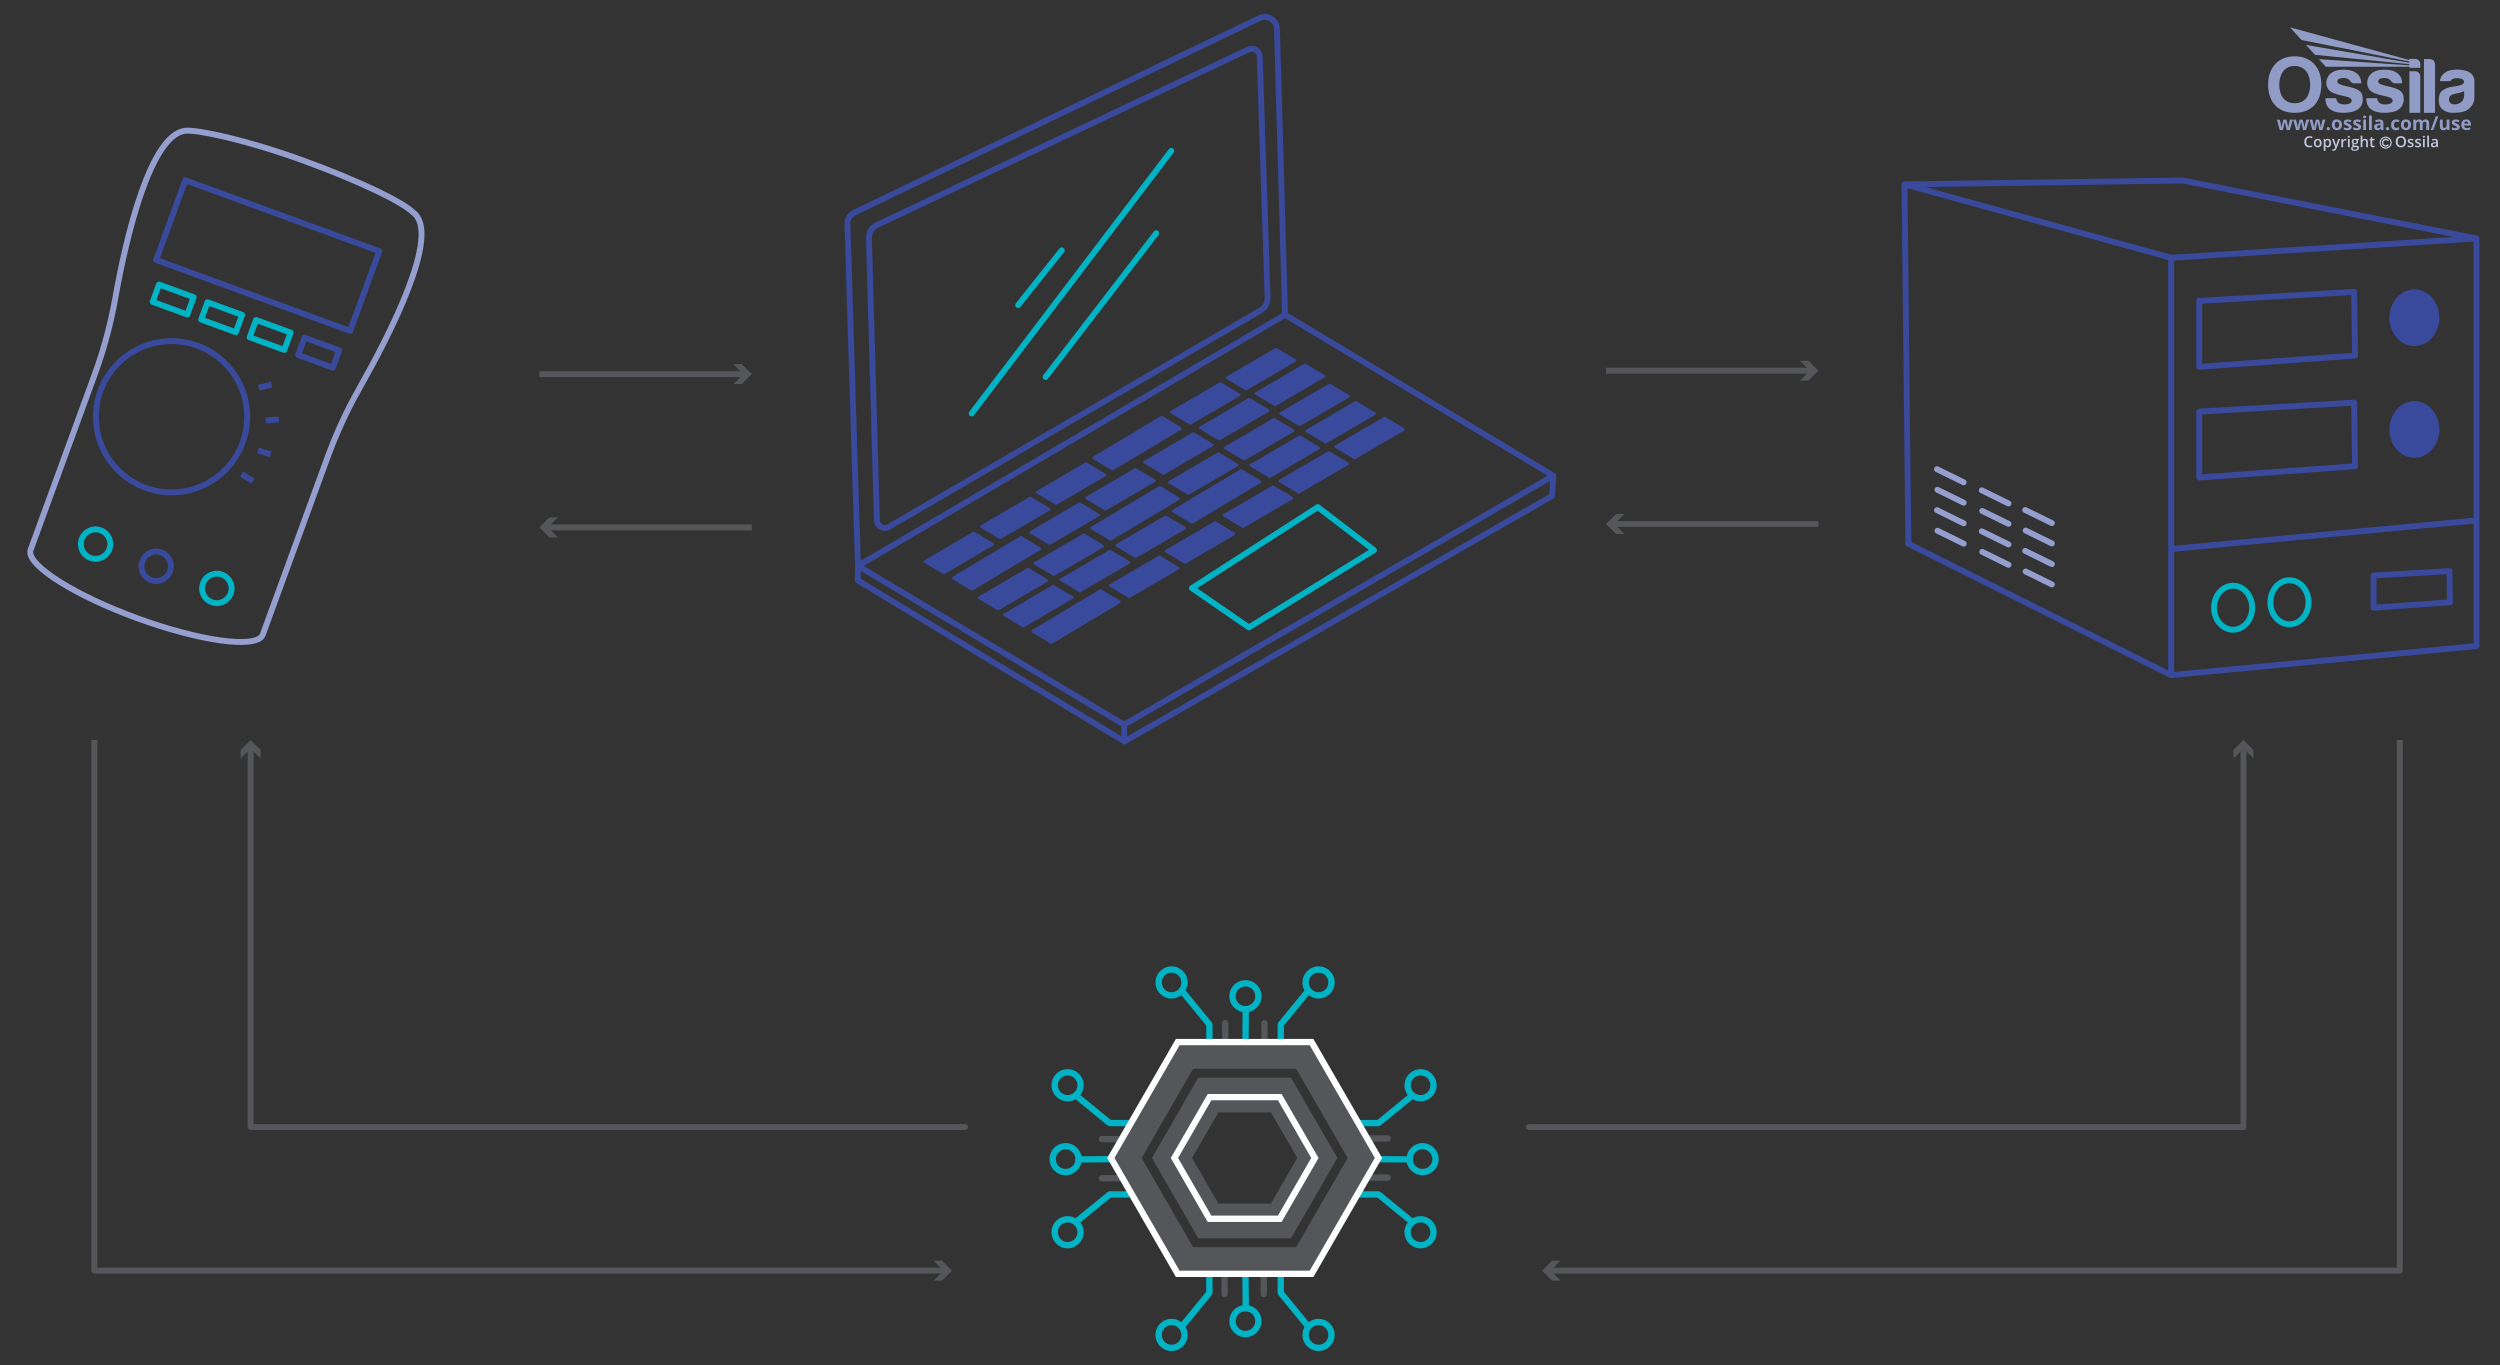 <svg viewBox="0 0 848 463" xmlns:xlink="http://www.w3.org/1999/xlink" xmlns="http://www.w3.org/2000/svg" data-name="Layer 2" id="Layer_2">
  <rect x="0" y="0" width="848" height="463" fill="#333333" stroke="none"/>
  <defs>
    <style>
      .cls-1, .cls-2, .cls-3, .cls-4, .cls-5, .cls-6, .cls-7 {
        fill: none;
      }

      .cls-1, .cls-2, .cls-4, .cls-8, .cls-6, .cls-7 {
        stroke-linejoin: round;
        stroke-width: 2px;
      }

      .cls-1, .cls-8 {
        stroke: #39499c;
      }

      .cls-2, .cls-4 {
        stroke: #54565a;
      }

      .cls-2, .cls-6, .cls-7 {
        stroke-linecap: round;
      }

      .cls-3 {
        stroke: #c1c8de;
        stroke-width: .4px;
      }

      .cls-9 {
        clip-path: url(#clippath-2);
      }

      .cls-8, .cls-10 {
        fill: #39499c;
      }

      .cls-11 {
        fill: #00b4c5;
      }

      .cls-11, .cls-5, .cls-12, .cls-13, .cls-10, .cls-14, .cls-15 {
        stroke-width: 0px;
      }

      .cls-12 {
        fill: #54565a;
      }

      .cls-16 {
        clip-path: url(#clippath-1);
      }

      .cls-6 {
        stroke: #949fd0;
      }

      .cls-7 {
        stroke: #00b4c5;
      }

      .cls-13 {
        fill: #fff;
      }

      .cls-17 {
        clip-path: url(#clippath);
      }

      .cls-14 {
        fill: #c1c8de;
      }

      .cls-15 {
        fill: #909cc6;
      }
    </style>
    <clipPath id="clippath">
      <rect height="41.89" width="70" y="9.28" x="769.33" class="cls-5"></rect>
    </clipPath>
    <clipPath id="clippath-1">
      <path d="M780.64,13.56l36.58,7.29v.42l-35.03-6.03,3.05,3.36,31.98,3.15v.41c-10.25-.71-20.4-1.4-30.65-2.1l2.34,2.58c9.47,0,18.84,0,28.31,0v.35h3.76v-1.25c0-.97-.78-1.77-1.73-1.77h-2.03v.39l-40.45-11.09,3.87,4.28Z" class="cls-5"></path>
    </clipPath>
    <clipPath id="clippath-2">
      <rect height="41.89" width="70" y="9.28" x="769.33" class="cls-5"></rect>
    </clipPath>
  </defs>
  <path d="M313.44,190.84l6.47,3.88c.13.08.29.08.42,0l16.65-9.72c.27-.16.28-.55,0-.71l-6.47-3.88c-.13-.08-.29-.08-.42,0l-16.65,9.72c-.27.16-.28.55,0,.71Z" class="cls-10"></path>
  <path d="M323.13,196.51l6.27,3.76c.16.1.37.1.53,0l22.93-13.71c.34-.2.34-.69,0-.89l-6.27-3.76c-.16-.1-.37-.1-.53,0l-22.93,13.71c-.34.2-.34.69,0,.89Z" class="cls-10"></path>
  <polyline points="381.4 251.5 526.44 168.24 526.89 161.36 381.28 245.81 291 191.94 290.97 196.89 381.4 251.5 381.28 245.81" class="cls-1"></polyline>
  <path d="M435.88,106.76l-2.73-96.96c-.09-3.02-3.25-4.95-5.97-3.64l-137.37,65.94c-1.49.71-2.41,2.24-2.36,3.89l3.56,115.96,144.88-85.18,91.01,54.6" class="cls-1"></path>
  <path d="M301.52,178.71l126.04-73.41c1.54-.9,2.47-2.57,2.41-4.35l-2.68-81.78c-.06-1.96-2.11-3.21-3.88-2.37l-125.89,59.49c-1.74.82-2.83,2.6-2.78,4.52l2.69,95.63c.06,2.07,2.31,3.32,4.09,2.28Z" class="cls-1"></path>
  <line y2="51.18" x2="397.29" y1="140.25" x1="329.59" class="cls-7"></line>
  <line y2="79.09" x2="392.2" y1="127.87" x1="354.67" class="cls-7"></line>
  <line y2="84.91" x2="360.16" y1="103.48" x1="345.36" class="cls-7"></line>
  <path d="M349.36,180.89l6.47,3.88c.13.08.29.08.42,0l16.65-9.72c.27-.16.28-.55,0-.71l-6.47-3.88c-.13-.08-.29-.08-.42,0l-16.65,9.72c-.27.16-.28.55,0,.71Z" class="cls-10"></path>
  <path d="M368.29,169.24l6.47,3.88c.13.08.29.08.42,0l16.65-9.72c.27-.16.28-.55,0-.71l-6.47-3.88c-.13-.08-.29-.08-.42,0l-16.65,9.72c-.27.16-.28.55,0,.71Z" class="cls-10"></path>
  <path d="M387.95,157.11l6.47,3.88c.13.08.29.08.42,0l16.65-9.72c.27-.16.28-.55,0-.71l-6.47-3.88c-.13-.08-.29-.08-.42,0l-16.65,9.72c-.27.16-.28.55,0,.71Z" class="cls-10"></path>
  <path d="M406.87,145.46l6.47,3.88c.13.08.29.08.42,0l16.65-9.72c.27-.16.28-.55,0-.71l-6.47-3.88c-.13-.08-.29-.08-.42,0l-16.65,9.72c-.27.16-.28.55,0,.71Z" class="cls-10"></path>
  <path d="M425.8,133.81l6.47,3.88c.13.08.29.08.42,0l16.65-9.72c.27-.16.28-.55,0-.71l-6.47-3.88c-.13-.08-.29-.08-.42,0l-16.65,9.72c-.27.16-.28.55,0,.71Z" class="cls-10"></path>
  <path d="M332.61,178.95l6.47,3.88c.13.08.29.08.42,0l16.65-9.72c.27-.16.28-.55,0-.71l-6.47-3.88c-.13-.08-.29-.08-.42,0l-16.65,9.72c-.27.16-.28.55,0,.71Z" class="cls-10"></path>
  <path d="M351.54,167.3l6.47,3.88c.13.08.29.08.42,0l16.65-9.72c.27-.16.28-.55,0-.71l-6.47-3.88c-.13-.08-.29-.08-.42,0l-16.65,9.72c-.27.16-.28.55,0,.71Z" class="cls-10"></path>
  <path d="M331.85,203.1l6.47,3.88c.13.08.29.08.42,0l16.65-9.72c.27-.16.28-.55,0-.71l-6.47-3.88c-.13-.08-.29-.08-.42,0l-16.65,9.72c-.27.16-.28.55,0,.71Z" class="cls-10"></path>
  <path d="M350.78,191.45l6.47,3.88c.13.08.29.08.42,0l16.65-9.72c.27-.16.28-.55,0-.71l-6.47-3.88c-.13-.08-.29-.08-.42,0l-16.65,9.72c-.27.16-.28.55,0,.71Z" class="cls-10"></path>
  <path d="M370.17,179.53l6.27,3.76c.16.1.37.1.53,0l22.93-13.71c.34-.2.34-.69,0-.89l-6.27-3.76c-.16-.1-.37-.1-.53,0l-22.93,13.71c-.34.2-.34.69,0,.89Z" class="cls-10"></path>
  <path d="M396.4,163.91l6.47,3.88c.13.08.29.08.42,0l16.65-9.72c.27-.16.28-.55,0-.71l-6.47-3.88c-.13-.08-.29-.08-.42,0l-16.65,9.72c-.27.16-.28.55,0,.71Z" class="cls-10"></path>
  <path d="M415.33,152.26l6.47,3.88c.13.08.29.08.42,0l16.65-9.72c.27-.16.28-.55,0-.71l-6.47-3.88c-.13-.08-.29-.08-.42,0l-16.65,9.72c-.27.16-.28.55,0,.71Z" class="cls-10"></path>
  <path d="M370.82,155.75l6.27,3.76c.16.1.37.1.53,0l22.93-13.71c.34-.2.34-.69,0-.89l-6.27-3.76c-.16-.1-.37-.1-.53,0l-22.93,13.71c-.34.2-.34.69,0,.89Z" class="cls-10"></path>
  <path d="M397.05,140.13l6.47,3.88c.13.08.29.08.42,0l16.65-9.72c.27-.16.28-.55,0-.71l-6.47-3.88c-.13-.08-.29-.08-.42,0l-16.65,9.72c-.27.16-.28.55,0,.71Z" class="cls-10"></path>
  <path d="M415.98,128.48l6.47,3.88c.13.08.29.08.42,0l16.65-9.72c.27-.16.28-.55,0-.71l-6.47-3.88c-.13-.08-.29-.08-.42,0l-16.65,9.72c-.27.16-.28.55,0,.71Z" class="cls-10"></path>
  <path d="M434.14,140.61l6.47,3.88c.13.08.29.08.42,0l16.65-9.72c.27-.16.28-.55,0-.71l-6.47-3.88c-.13-.08-.29-.08-.42,0l-16.65,9.72c-.27.16-.28.55,0,.71Z" class="cls-10"></path>
  <path d="M340.43,208.88l6.47,3.88c.13.08.29.08.42,0l16.65-9.72c.27-.16.28-.55,0-.71l-6.47-3.88c-.13-.08-.29-.08-.42,0l-16.65,9.72c-.27.16-.28.55,0,.71Z" class="cls-10"></path>
  <path d="M350.12,214.55l6.27,3.76c.16.1.37.1.53,0l22.93-13.71c.34-.2.34-.69,0-.89l-6.27-3.76c-.16-.1-.37-.1-.53,0l-22.93,13.71c-.34.2-.34.69,0,.89Z" class="cls-10"></path>
  <path d="M376.35,198.93l6.47,3.88c.13.08.29.08.42,0l16.65-9.72c.27-.16.28-.55,0-.71l-6.47-3.88c-.13-.08-.29-.08-.42,0l-16.65,9.72c-.27.16-.28.55,0,.71Z" class="cls-10"></path>
  <path d="M395.28,187.29l6.47,3.88c.13.08.29.08.42,0l16.65-9.72c.27-.16.28-.55,0-.71l-6.47-3.88c-.13-.08-.29-.08-.42,0l-16.65,9.72c-.27.16-.28.55,0,.71Z" class="cls-10"></path>
  <path d="M414.94,175.15l6.47,3.88c.13.08.29.08.42,0l16.65-9.72c.27-.16.28-.55,0-.71l-6.47-3.88c-.13-.08-.29-.08-.42,0l-16.65,9.72c-.27.16-.28.55,0,.71Z" class="cls-10"></path>
  <path d="M433.87,163.5l6.47,3.88c.13.08.29.08.42,0l16.65-9.72c.27-.16.28-.55,0-.71l-6.47-3.88c-.13-.08-.29-.08-.42,0l-16.65,9.72c-.27.16-.28.55,0,.71Z" class="cls-10"></path>
  <path d="M452.8,151.85l6.47,3.88c.13.08.29.08.42,0l16.65-9.72c.27-.16.28-.55,0-.71l-6.47-3.88c-.13-.08-.29-.08-.42,0l-16.65,9.72c-.27.16-.28.55,0,.71Z" class="cls-10"></path>
  <path d="M359.61,196.99l6.47,3.88c.13.08.29.08.42,0l16.65-9.72c.27-.16.28-.55,0-.71l-6.47-3.88c-.13-.08-.29-.08-.42,0l-16.65,9.72c-.27.16-.28.55,0,.71Z" class="cls-10"></path>
  <path d="M378.54,185.34l6.47,3.88c.13.08.29.08.42,0l16.65-9.72c.27-.16.28-.55,0-.71l-6.47-3.88c-.13-.08-.29-.08-.42,0l-16.65,9.72c-.27.16-.28.55,0,.71Z" class="cls-10"></path>
  <path d="M397.81,173.79l6.27,3.76c.16.1.37.1.53,0l22.93-13.71c.34-.2.34-.69,0-.89l-6.27-3.76c-.16-.1-.37-.1-.53,0l-22.93,13.71c-.34.2-.34.69,0,.89Z" class="cls-10"></path>
  <path d="M424.04,158.17l6.47,3.88c.13.08.29.08.42,0l16.65-9.72c.27-.16.28-.55,0-.71l-6.47-3.88c-.13-.08-.29-.08-.42,0l-16.65,9.72c-.27.16-.28.55,0,.71Z" class="cls-10"></path>
  <path d="M442.97,146.52l6.47,3.88c.13.08.29.08.42,0l16.65-9.72c.27-.16.28-.55,0-.71l-6.47-3.88c-.13-.08-.29-.08-.42,0l-16.65,9.72c-.27.16-.28.55,0,.71Z" class="cls-10"></path>
  <g>
    <line y2="126.91" x2="252.71" y1="126.91" x1="182.95" class="cls-4"></line>
    <polygon points="248.73 130.3 252.12 126.91 248.73 123.52 251.61 123.52 255 126.91 251.61 130.3 248.73 130.3" class="cls-12"></polygon>
  </g>
  <g>
    <line y2="178.91" x2="185.24" y1="178.91" x1="255" class="cls-4"></line>
    <polygon points="189.22 175.52 185.83 178.91 189.22 182.3 186.34 182.3 182.95 178.91 186.34 175.52 189.22 175.52" class="cls-12"></polygon>
  </g>
  <g>
    <g class="cls-17">
      <circle r="1.85" cy="48.39" cx="809.22" class="cls-3"></circle>
      <path d="M809.84,47.18c-.19-.09-.38-.13-.58-.13-.24,0-.46.06-.66.18-.21.12-.36.28-.47.48-.11.2-.17.43-.17.68,0,.4.12.72.36.97s.55.38.93.38c.2,0,.39-.03.55-.11s.33-.2.51-.38l-.31-.35c-.13.14-.26.24-.37.29-.11.05-.23.08-.37.08-.16,0-.3-.04-.43-.11-.13-.08-.23-.18-.3-.31s-.11-.29-.11-.46c0-.25.08-.45.24-.62.16-.17.36-.25.59-.25.28,0,.52.12.74.37l.32-.33c-.13-.17-.3-.29-.48-.38" class="cls-14"></path>
      <path d="M835.84,32.35c0,.47-.14,1.59-1,2.28-.86.69-1.82.86-2.76.74-.93-.12-1.42-.95-1.39-1.7.03-.75.35-1.4,1.49-1.71,1.14-.31,2.46-.47,3.65-1.02v1.41ZM836.19,23.94c-2.79-.64-5.04-.27-6.16.3s-2.29,1.61-2.4,3.27h3.58s.4-.96,1.92-.99c1.52-.03,2.47.33,2.63,1.01.16.68-.41,1.2-1.34,1.44-.93.23-2.42.39-3.47.61-1.04.22-2.93,1-3.39,2.26-.46,1.26-.47,2.97.04,4.13.51,1.16,2.24,2.37,4.51,2.3,2.28-.07,4.1-.22,5.44-1.44s1.76-2.49,1.76-3.81.01-5.32.01-5.77-.35-2.68-3.14-3.32" class="cls-15"></path>
    </g>
    <g class="cls-16">
      <rect height="13.72" width="44.22" y="9.28" x="776.77" class="cls-15"></rect>
    </g>
    <g class="cls-9">
      <path d="M824.24,20.04h-2.04v18.23h3.77v-16.5c0-.95-.78-1.73-1.73-1.73" class="cls-15"></path>
      <path d="M819.26,24.17h-1.99v14.1h3.68v-12.41c0-.93-.76-1.69-1.69-1.69" class="cls-15"></path>
      <path d="M813.74,30.54c-1.27-.77-2.84-1.02-4.71-1.48-1.87-.46-2.32-.94-2.32-1.39,0-.45.26-.91.79-1.04.53-.14,1.4-.24,2.29-.04.89.2,1.36,1.07,1.58,1.29.22.22.61.38.89.38h2.57c-.09-1.53-.57-2.66-1.68-3.47-1.11-.81-2.48-1.27-5.27-1.11-2.79.16-4.28,1.6-4.75,3.24-.47,1.64.03,3.32,1.34,4.17,1.31.85,3.49,1.29,4.82,1.57,1.33.28,2.36.7,2.29,1.58-.07.89-1.56,1.35-3.34,1.12-1.78-.22-1.96-2.05-1.96-2.05h-3.59c-.12,2.34,1,3.62,2.45,4.29,1.45.68,3.93.92,6.56.34,2.63-.58,3.63-2.45,3.64-4.1.01-1.65-.33-2.53-1.6-3.31" class="cls-15"></path>
      <path d="M799.87,30.54c-1.27-.77-2.84-1.02-4.71-1.48-1.87-.46-2.32-.94-2.32-1.39,0-.45.26-.91.79-1.04.53-.14,1.4-.24,2.29-.04.89.2,1.36,1.07,1.58,1.29.22.22.61.38.89.38h2.57c-.09-1.53-.57-2.66-1.68-3.47-1.11-.81-2.48-1.27-5.27-1.11-2.79.16-4.28,1.6-4.75,3.24-.47,1.64.03,3.32,1.34,4.17,1.31.85,3.49,1.29,4.82,1.57,1.33.28,2.36.7,2.29,1.58-.07.89-1.56,1.35-3.34,1.12-1.78-.22-1.96-2.05-1.96-2.05h-3.59c-.12,2.34,1,3.62,2.45,4.29s3.93.92,6.56.34c2.63-.58,3.63-2.45,3.64-4.1.01-1.65-.33-2.53-1.6-3.31" class="cls-15"></path>
      <path d="M778.36,35.02c-3.63,0-5.23-2.84-5.23-6.33s1.76-6.32,5.24-6.32,5.24,2.83,5.24,6.32-1.62,6.33-5.25,6.33M778.37,19.1c-5.99,0-9.03,4.29-9.03,9.57s2.76,9.6,9.02,9.6,9.05-4.31,9.05-9.6-3.04-9.57-9.03-9.57" class="cls-15"></path>
      <path d="M837.37,44.1c.19-.04.37-.1.54-.19v-.74c-.21.1-.4.17-.59.21-.19.04-.39.07-.6.07-.27,0-.49-.08-.64-.23-.15-.15-.23-.37-.24-.64h2.28v-.47c0-.5-.14-.89-.42-1.18-.28-.28-.67-.43-1.16-.43s-.93.16-1.23.48c-.3.32-.44.78-.44,1.37s.16,1.02.48,1.33c.32.31.76.47,1.33.47.28,0,.51-.02.7-.06M837.02,41.38c.12.13.18.31.19.55h-1.35c.02-.24.08-.42.2-.55.12-.13.28-.19.48-.19s.37.06.49.19M834.23,42.6c-.06-.13-.16-.24-.28-.33-.13-.1-.33-.2-.61-.31-.31-.12-.51-.22-.6-.28-.09-.06-.14-.14-.14-.22,0-.15.14-.23.43-.23.16,0,.32.02.47.07.15.05.32.11.5.19l.29-.69c-.4-.18-.81-.28-1.24-.28s-.79.09-1.03.26c-.24.17-.37.41-.37.73,0,.18.03.34.09.46.06.13.15.24.28.33.13.1.33.2.6.31.19.08.34.15.45.21.11.06.19.11.24.16.05.05.07.11.07.19,0,.2-.18.3-.52.3-.17,0-.37-.03-.59-.09s-.43-.13-.6-.21v.8c.16.07.33.12.51.15s.4.05.66.05c.5,0,.88-.09,1.13-.28.25-.19.38-.47.38-.83,0-.18-.03-.32-.09-.45M830.85,44.1v-3.53h-.96v1.66c0,.42-.06.72-.18.89-.12.18-.31.27-.58.27-.2,0-.34-.06-.43-.19-.09-.13-.14-.32-.14-.57v-2.06h-.96v2.3c0,.42.1.74.31.96.21.22.52.33.94.33.24,0,.46-.05.65-.13.19-.09.34-.22.44-.38h.05l.13.45h.74ZM826.21,39.48l-1.72,4.62h.88l1.72-4.62h-.87ZM821.76,42.33c0-.37.06-.63.17-.8.12-.17.29-.25.53-.25.18,0,.32.06.4.19.09.13.13.32.13.57v2.06h.97v-2.3c0-.45-.1-.78-.31-.99-.21-.2-.51-.31-.91-.31-.23,0-.44.05-.62.14-.18.09-.32.22-.42.38h-.08c-.19-.34-.54-.52-1.07-.52-.23,0-.44.05-.62.14-.18.09-.32.22-.41.38h-.05l-.13-.45h-.73v3.53h.96v-1.66c0-.41.06-.71.17-.89.11-.18.29-.27.54-.27.18,0,.32.06.4.19.08.13.13.32.13.57v2.06h.96v-1.77ZM817.6,41.36c-.14-.28-.34-.49-.6-.64-.26-.15-.56-.22-.9-.22-.54,0-.97.16-1.27.48-.3.32-.45.77-.45,1.34,0,.37.07.69.21.97.14.28.34.49.6.64.26.15.56.22.9.22.54,0,.96-.16,1.27-.49s.45-.77.45-1.35c0-.37-.07-.69-.21-.97M815.54,41.54c.11-.17.3-.26.56-.26s.44.09.56.26c.11.17.17.44.17.79s-.06.62-.17.79c-.11.18-.3.27-.56.27s-.44-.09-.56-.27c-.12-.18-.17-.44-.17-.79s.06-.61.17-.79M813.32,44.1c.16-.04.32-.11.47-.2v-.82c-.16.11-.32.18-.47.23-.16.05-.33.07-.51.07-.5,0-.75-.34-.75-1.03s.25-1.07.75-1.07c.13,0,.26.02.39.06.13.04.27.09.42.15l.28-.74c-.32-.16-.69-.24-1.1-.24-.56,0-.99.16-1.28.48-.3.32-.45.77-.45,1.38,0,1.21.55,1.81,1.65,1.81.24,0,.44-.02.6-.06M809.45,44.04c.1.09.23.14.41.14s.31-.05.4-.14c.1-.1.15-.23.15-.39s-.05-.31-.14-.4c-.1-.09-.23-.14-.41-.14s-.32.05-.41.14c-.09.09-.14.22-.14.4s.05.3.15.4M807.5,42.75c0,.21-.07.38-.2.51-.13.13-.31.19-.53.19-.31,0-.47-.14-.47-.41,0-.19.07-.33.2-.42.14-.09.35-.14.63-.15h.37s0,.28,0,.28ZM808.45,44.1v-2.35c0-.42-.13-.74-.38-.94-.25-.21-.62-.31-1.09-.31s-.95.11-1.35.32l.32.65c.38-.17.71-.26.99-.26.37,0,.55.18.55.54v.15l-.61.02c-.53.02-.92.12-1.19.3-.26.18-.39.45-.39.83s.1.63.29.83c.19.19.46.29.8.29.28,0,.5-.04.67-.12.17-.08.34-.22.5-.42h.02l.19.48h.67ZM804.53,39.18h-.96v4.91h.96v-4.91ZM802.56,40.57h-.96v3.53h.96v-3.53ZM802.08,40.13c.18,0,.31-.04.39-.12.09-.08.13-.2.13-.35,0-.31-.17-.47-.52-.47s-.52.16-.52.47.17.47.52.47M800.76,42.6c-.06-.13-.16-.24-.28-.33-.13-.1-.33-.2-.61-.31-.31-.12-.51-.22-.6-.28-.09-.06-.14-.14-.14-.22,0-.15.14-.23.43-.23.16,0,.32.02.47.07.15.05.32.11.5.19l.29-.69c-.4-.18-.82-.28-1.24-.28-.45,0-.79.09-1.03.26-.24.17-.36.41-.36.73,0,.18.03.34.09.46.06.13.15.24.28.33.13.1.33.2.6.31.19.08.34.15.45.21.11.06.19.11.24.16.05.05.07.11.07.19,0,.2-.17.3-.52.3-.17,0-.37-.03-.59-.09-.22-.06-.43-.13-.6-.21v.8c.16.07.33.12.51.15s.4.05.66.05c.5,0,.88-.09,1.13-.28.25-.19.38-.47.38-.83,0-.18-.03-.32-.09-.45M797.55,42.6c-.06-.13-.16-.24-.28-.33-.13-.1-.33-.2-.61-.31-.31-.12-.51-.22-.6-.28-.09-.06-.14-.14-.14-.22,0-.15.14-.23.43-.23.16,0,.32.02.47.07.15.05.32.11.5.19l.29-.69c-.4-.18-.82-.28-1.24-.28-.45,0-.79.09-1.03.26-.24.17-.36.41-.36.73,0,.18.03.34.09.46.06.13.15.24.28.33.13.1.33.2.6.31.19.08.34.15.45.21.11.06.19.11.24.16.05.05.07.11.07.19,0,.2-.18.3-.52.3-.17,0-.37-.03-.59-.09-.22-.06-.43-.13-.6-.21v.8c.16.07.33.12.51.15.18.03.4.05.66.05.5,0,.88-.09,1.13-.28.25-.19.38-.47.38-.83,0-.18-.03-.32-.09-.45M794.18,41.36c-.14-.28-.34-.49-.6-.64-.26-.15-.56-.22-.9-.22-.55,0-.97.16-1.27.48-.3.32-.45.77-.45,1.34,0,.37.07.69.21.97s.34.49.6.64c.26.15.56.22.9.22.54,0,.96-.16,1.27-.49.3-.32.45-.77.45-1.35,0-.37-.07-.69-.21-.97M792.12,41.54c.11-.17.3-.26.56-.26s.45.09.56.26c.11.17.17.44.17.79s-.06.62-.17.79c-.11.18-.3.27-.55.27s-.44-.09-.56-.27c-.12-.18-.17-.44-.17-.79s.06-.61.17-.79M789.35,44.04c.1.09.23.14.41.14s.31-.05.4-.14c.1-.1.15-.23.15-.39s-.05-.31-.14-.4c-.1-.09-.23-.14-.41-.14s-.32.05-.41.14c-.09.09-.14.22-.14.4s.05.3.15.4M787.76,44.1l1.02-3.53h-.94l-.42,1.56c-.02.09-.06.27-.1.54-.05.26-.08.47-.1.62h-.02c0-.06-.01-.14-.02-.23-.01-.1-.03-.2-.05-.3s-.03-.2-.05-.29c-.02-.09-.03-.16-.04-.2l-.41-1.69h-1.06l-.44,1.69-.05.27c-.07.35-.1.6-.11.76h-.02c-.07-.49-.13-.88-.2-1.16l-.41-1.56h-.96l1,3.53h1.04l.64-2.79h.02l.37,1.56.27,1.23h1.05ZM782.23,44.1l1.02-3.53h-.94l-.42,1.56c-.02.09-.06.27-.11.54-.05.26-.08.47-.1.62h-.02c0-.06-.01-.14-.02-.23-.01-.1-.03-.2-.05-.3s-.03-.2-.05-.29c-.02-.09-.03-.16-.04-.2l-.41-1.69h-1.06l-.44,1.69-.05.27c-.07.35-.1.6-.11.76h-.02c-.07-.49-.13-.88-.2-1.16l-.41-1.56h-.96l1,3.53h1.04l.64-2.79h.02l.37,1.56.27,1.23h1.05ZM776.7,44.1l1.02-3.53h-.94l-.42,1.56c-.02.09-.06.27-.11.54-.05.26-.08.47-.1.62h-.02c0-.06,0-.14-.02-.23-.01-.1-.03-.2-.05-.3-.02-.1-.03-.2-.05-.29-.02-.09-.03-.16-.04-.2l-.41-1.69h-1.06l-.44,1.69-.05.27c-.07.35-.1.6-.11.76h-.02c-.07-.49-.13-.88-.2-1.16l-.41-1.56h-.96l1,3.53h1.04l.64-2.79h.02l.37,1.56.27,1.23h1.05Z" class="cls-15"></path>
      <path d="M825.29,49.42c-.07-.07-.11-.16-.11-.29,0-.17.06-.3.19-.38.13-.08.33-.13.61-.14l.36-.02v.24c0,.22-.06.39-.19.51-.13.12-.3.18-.52.18-.15,0-.26-.03-.33-.1M826.94,49.92v-1.88c0-.33-.09-.58-.27-.73s-.45-.23-.8-.23c-.16,0-.33.02-.51.06-.18.04-.35.1-.5.18l.19.43c.12-.06.25-.11.38-.15s.27-.06.41-.06c.18,0,.3.04.39.13.08.09.12.22.12.4v.15l-.48.02c-.44.01-.76.09-.98.24-.21.15-.32.36-.32.65,0,.27.08.48.23.63s.37.22.64.22c.21,0,.39-.03.52-.09.14-.06.27-.18.41-.35h.02l.12.39h.42ZM823.91,45.99h-.59v3.93h.59v-3.93ZM821.93,46.63c.06.06.14.09.25.09s.19-.03.24-.09c.06-.06.09-.14.09-.24,0-.11-.03-.19-.09-.24-.06-.06-.14-.09-.24-.09s-.19.03-.25.09c-.06.06-.09.14-.09.24s.03.18.09.24M822.47,47.13h-.59v2.79h.59v-2.79ZM821.16,48.78c-.05-.1-.13-.18-.23-.26-.1-.07-.27-.16-.5-.25-.27-.11-.45-.19-.53-.25-.08-.06-.12-.13-.12-.22,0-.18.16-.27.47-.27.2,0,.46.06.76.19l.19-.45c-.29-.13-.6-.2-.93-.2s-.59.07-.79.2c-.19.13-.29.32-.29.56,0,.2.06.36.17.49.11.13.33.25.65.37.17.06.29.12.39.17.09.05.16.1.2.15.04.05.06.11.06.18,0,.22-.18.33-.55.33-.28,0-.59-.08-.92-.23v.51c.23.11.53.17.9.17s.65-.07.85-.22c.2-.15.3-.36.3-.63,0-.13-.02-.25-.08-.35M818.64,48.78c-.05-.1-.13-.18-.23-.26-.1-.07-.27-.16-.5-.25-.28-.11-.45-.19-.53-.25-.08-.06-.12-.13-.12-.22,0-.18.16-.27.47-.27.21,0,.46.06.76.19l.19-.45c-.29-.13-.6-.2-.93-.2s-.59.07-.79.2c-.19.13-.29.32-.29.56,0,.2.06.36.17.49.11.13.33.25.65.37.17.06.29.12.39.17.09.05.16.1.2.15.04.05.06.11.06.18,0,.22-.18.33-.55.33-.28,0-.59-.08-.92-.23v.51c.23.11.52.17.9.17s.65-.07.85-.22c.2-.15.3-.36.3-.63,0-.13-.03-.25-.08-.35M813.57,47.04c.18-.23.46-.35.82-.35s.63.12.81.35c.18.23.27.58.27,1.03s-.09.81-.27,1.04c-.18.23-.45.35-.81.35s-.63-.12-.81-.35c-.18-.24-.28-.58-.28-1.03s.09-.8.28-1.03M815.66,46.67c-.3-.33-.72-.5-1.27-.5s-.99.16-1.29.49c-.3.33-.45.8-.45,1.4s.15,1.08.45,1.41c.3.33.73.5,1.28.5s.98-.17,1.28-.5c.3-.33.45-.8.45-1.4s-.15-1.07-.45-1.4M804.78,49.39c-.07-.07-.11-.17-.11-.32v-1.49h.8v-.45h-.8v-.62h-.37l-.2.59-.41.22v.26h.38v1.5c0,.59.28.89.84.89.11,0,.22,0,.32-.03.1-.02.19-.04.25-.07v-.45c-.15.05-.29.07-.43.07-.12,0-.21-.03-.28-.1M803.19,48.1c0-.68-.34-1.02-1.02-1.02-.19,0-.36.04-.5.11-.14.07-.26.18-.34.31h-.04c.02-.18.03-.35.03-.51v-1h-.59v3.93h.59v-1.39c0-.35.06-.6.18-.75s.3-.22.55-.22c.19,0,.33.05.41.16.09.11.13.27.13.48v1.72h.6v-1.82ZM798.41,47.61c.09-.1.22-.15.39-.15s.3.05.39.15c.09.1.13.24.13.42,0,.37-.17.55-.52.55-.17,0-.3-.05-.39-.14-.09-.09-.14-.23-.14-.4,0-.19.04-.33.13-.43M798.17,50.03c.1-.08.23-.12.4-.12h.45c.24,0,.4.03.48.08.09.05.13.14.13.26,0,.15-.08.28-.24.37-.16.09-.4.14-.72.14-.21,0-.37-.03-.49-.1-.12-.07-.17-.17-.17-.3,0-.14.05-.24.15-.32M799.25,47.13s-.11-.02-.2-.03c-.09-.01-.17-.02-.25-.02-.35,0-.63.08-.82.25-.19.17-.29.4-.29.7,0,.19.05.35.14.49.09.14.21.24.35.3-.12.07-.2.14-.26.22-.06.07-.09.16-.09.26,0,.08.03.16.08.24.05.08.12.13.2.16-.19.05-.35.13-.46.24-.11.12-.16.26-.16.43,0,.25.1.44.3.58.2.13.49.2.87.2.49,0,.87-.09,1.13-.26s.39-.42.39-.73c0-.25-.08-.44-.24-.57-.16-.13-.39-.2-.7-.2h-.49c-.16,0-.27-.02-.33-.05-.06-.03-.09-.08-.09-.14,0-.11.06-.2.19-.28.07.01.15.02.24.02.35,0,.62-.08.82-.25.2-.16.3-.39.3-.68,0-.1-.02-.19-.04-.27-.03-.09-.06-.16-.11-.22l.48-.09v-.33h-.97ZM796.47,46.63c.06.06.14.09.25.09s.19-.03.24-.09c.06-.06.09-.14.09-.24,0-.11-.03-.19-.09-.24-.06-.06-.14-.09-.24-.09s-.19.03-.25.09c-.06.06-.09.14-.09.24s.03.18.09.24M797.01,47.13h-.59v2.79h.59v-2.79ZM795.12,47.23c-.15.1-.27.23-.36.4h-.03l-.08-.49h-.46v2.79h.59v-1.46c0-.25.07-.45.22-.6.15-.15.34-.23.58-.23.09,0,.18,0,.26.03l.06-.55c-.08-.02-.18-.02-.3-.02-.17,0-.33.05-.48.15M792.11,49.92l-.1.26c-.12.33-.32.5-.6.5-.11,0-.22,0-.31-.03v.47c.13.03.25.04.38.04.51,0,.87-.29,1.09-.87l1.19-3.16h-.64c-.39,1.12-.6,1.75-.64,1.88-.04.13-.07.24-.08.34h-.02c-.03-.2-.09-.41-.17-.64l-.57-1.58h-.65l1.12,2.79ZM789.95,47.81c.11.16.17.4.17.71s-.06.55-.17.72-.27.25-.48.25c-.24,0-.42-.08-.53-.23-.11-.15-.16-.4-.16-.74v-.09c0-.3.06-.52.16-.66.11-.14.28-.21.52-.21.21,0,.38.08.49.24M790.43,49.59c.2-.26.3-.61.3-1.07s-.1-.81-.29-1.06c-.19-.25-.47-.38-.81-.38-.37,0-.65.14-.83.42h-.03c-.04-.2-.07-.32-.08-.37h-.48v4.04h.59v-1.14c0-.05-.01-.19-.03-.43h.03c.2.25.47.38.82.38s.62-.13.82-.38M785.64,47.81c.11-.16.29-.25.54-.25.48,0,.71.32.71.96s-.24.97-.71.97-.71-.32-.71-.97c0-.31.06-.54.17-.71M787.15,47.47c-.24-.26-.56-.39-.96-.39s-.75.13-.98.38c-.23.25-.35.61-.35,1.06,0,.29.05.55.16.77.11.22.26.39.46.51.2.12.43.18.69.18.42,0,.74-.13.98-.38s.35-.61.35-1.07-.12-.79-.35-1.05M783.82,46.76c.14.05.27.1.39.16l.22-.5c-.32-.16-.67-.24-1.05-.24s-.67.08-.94.23c-.27.15-.47.37-.61.66-.14.29-.21.62-.21,1.01,0,.61.14,1.08.43,1.4.29.33.7.49,1.25.49.37,0,.69-.05.99-.16v-.52c-.16.05-.31.09-.46.12-.15.03-.3.05-.45.05-.36,0-.64-.12-.83-.35-.19-.23-.29-.58-.29-1.03s.1-.77.3-1.02c.2-.25.47-.37.82-.37.15,0,.3.02.44.07" class="cls-14"></path>
    </g>
  </g>
  <polygon points="404.29 199.5 447 172 466.05 186.62 423.63 212.82 404.29 199.5" class="cls-7"></polygon>
  <g>
    <polyline points="327.36 382.3 85.02 382.3 85.02 253.29" class="cls-2"></polyline>
    <polygon points="88.41 257.27 85.02 253.88 81.63 257.27 81.63 254.39 85.02 251 88.41 254.39 88.41 257.27" class="cls-12"></polygon>
  </g>
  <g>
    <polyline points="32 251 32 431 320.65 431" class="cls-4"></polyline>
    <polygon points="316.67 434.39 320.06 431 316.67 427.61 319.55 427.61 322.94 431 319.55 434.39 316.67 434.39" class="cls-12"></polygon>
  </g>
  <path d="M121.83,131.87c-4.18,7.36-7.72,15.05-10.63,23l-22.07,60.4c-.07.2-.17.38-.3.56-3.02,4.11-21.43,1.49-42.29-6.13s-36.62-17.5-36.28-22.58c.01-.22.06-.42.13-.62l21.78-59.6c3.12-8.53,5.45-17.3,7.03-26.23,3.54-20.07,11.77-54.96,23.65-56.32,3.86-.44,20.66,3.03,40.36,10.23,18.41,6.73,33.35,13.86,36.9,17.48h0c9.95,6.99-8.32,42.26-18.3,59.81Z" class="cls-6"></path>
  <rect transform="translate(35.26 -25.9) rotate(20.07)" height="28.78" width="70.06" y="72.3" x="55.79" class="cls-1"></rect>
  <circle r="25.65" cy="141.36" cx="58.19" class="cls-1"></circle>
  <rect transform="translate(38.43 -13.99) rotate(20.07)" height="6.26" width="12.51" y="98.47" x="52.48" class="cls-7"></rect>
  <rect transform="translate(41.49 -19.27) rotate(20.07)" height="6.26" width="12.51" y="104.48" x="68.93" class="cls-7"></rect>
  <rect transform="translate(44.56 -24.55) rotate(20.07)" height="6.26" width="12.51" y="110.49" x="85.38" class="cls-7"></rect>
  <rect transform="translate(47.62 -29.83) rotate(20.07)" height="6.26" width="12.51" y="116.5" x="101.83" class="cls-1"></rect>
  <circle r="5" cy="184.56" cx="32.42" class="cls-7"></circle>
  <circle r="5" cy="192.08" cx="52.98" class="cls-1"></circle>
  <circle r="5" cy="199.59" cx="73.55" class="cls-7"></circle>
  <line y2="130.46" x2="92.15" y1="131.52" x1="87.76" class="cls-1"></line>
  <line y2="163.17" x2="85.8" y1="160.82" x1="81.95" class="cls-1"></line>
  <line y2="154.13" x2="91.81" y1="152.77" x1="87.51" class="cls-1"></line>
  <line y2="142.29" x2="94.6" y1="142.61" x1="90.1" class="cls-1"></line>
  <polygon points="840 80.88 840 219.14 736.45 229 736.45 87.43 840 80.88" class="cls-1"></polygon>
  <polyline points="736.45 87.43 646 62.53 647.31 184.43 736.45 229" class="cls-1"></polyline>
  <polyline points="840 80.88 740.38 61.22 646 62.53" class="cls-1"></polyline>
  <polygon points="745.98 102.05 745.98 124.42 798.84 120.59 798.51 99.01 745.98 102.05" class="cls-1"></polygon>
  <polygon points="745.98 139.61 745.98 161.98 798.84 158.15 798.51 136.57 745.98 139.61" class="cls-1"></polygon>
  <ellipse ry="8.62" rx="7.47" cy="107.76" cx="818.96" class="cls-8"></ellipse>
  <path d="M379.89,400.73h-6.13c-.59,0-1.07-.48-1.07-1.07s.48-1.07,1.07-1.07h6.13c.59,0,1.07.48,1.07,1.07s-.48,1.07-1.07,1.07Z" class="cls-12"></path>
  <path d="M379.89,387.45h-6.13c-.59,0-1.07-.48-1.07-1.07s.48-1.07,1.07-1.07h6.13c.59,0,1.07.48,1.07,1.07s-.48,1.07-1.07,1.07Z" class="cls-12"></path>
  <path d="M470.74,400.52h-6.13c-.59,0-1.07-.48-1.07-1.07s.48-1.07,1.07-1.07h6.13c.59,0,1.07.48,1.07,1.07s-.48,1.07-1.07,1.07Z" class="cls-12"></path>
  <path d="M470.74,387.24h-6.13c-.59,0-1.07-.48-1.07-1.07s.48-1.07,1.07-1.07h6.13c.59,0,1.07.48,1.07,1.07s-.48,1.07-1.07,1.07Z" class="cls-12"></path>
  <path d="M415.39,440.01c-.59,0-1.07-.48-1.07-1.07v-6.13c0-.59.48-1.07,1.07-1.07s1.07.48,1.07,1.07v6.13c0,.59-.48,1.07-1.07,1.07Z" class="cls-12"></path>
  <path d="M428.67,440.01c-.59,0-1.07-.48-1.07-1.07v-6.13c0-.59.48-1.07,1.07-1.07s1.07.48,1.07,1.07v6.13c0,.59-.48,1.07-1.07,1.07Z" class="cls-12"></path>
  <path d="M415.6,354.27c-.59,0-1.07-.48-1.07-1.07v-6.13c0-.59.48-1.07,1.07-1.07s1.07.48,1.07,1.07v6.13c0,.59-.48,1.07-1.07,1.07Z" class="cls-12"></path>
  <path d="M428.89,354.27c-.59,0-1.07-.48-1.07-1.07v-6.13c0-.59.48-1.07,1.07-1.07s1.07.48,1.07,1.07v6.13c0,.59-.48,1.07-1.07,1.07Z" class="cls-12"></path>
  <path d="M362.14,373.58c-3.01,0-5.46-2.45-5.46-5.46s2.45-5.46,5.46-5.46,5.46,2.45,5.46,5.46-2.45,5.46-5.46,5.46ZM362.14,364.8c-1.83,0-3.32,1.49-3.32,3.32s1.49,3.32,3.32,3.32,3.32-1.49,3.32-3.32-1.49-3.32-3.32-3.32Z" class="cls-11"></path>
  <path d="M382.64,382.02h-6.13c-.59,0-1.07-.48-1.07-1.07s.48-1.07,1.07-1.07h6.13c.59,0,1.07.48,1.07,1.07s-.48,1.07-1.07,1.07Z" class="cls-11"></path>
  <path d="M376.2,381.86c-.24,0-.48-.08-.68-.24l-11.17-9.14c-.46-.37-.53-1.05-.15-1.51.37-.46,1.05-.53,1.51-.15l11.17,9.14c.46.37.53,1.05.15,1.51-.21.26-.52.39-.83.39Z" class="cls-11"></path>
  <path d="M362.14,423.44c-3.01,0-5.46-2.45-5.46-5.46s2.45-5.46,5.46-5.46,5.46,2.45,5.46,5.46-2.45,5.46-5.46,5.46ZM362.14,414.66c-1.83,0-3.32,1.49-3.32,3.32s1.49,3.32,3.32,3.32,3.32-1.49,3.32-3.32-1.49-3.32-3.32-3.32Z" class="cls-11"></path>
  <path d="M382.64,406.22h-6.13c-.59,0-1.07-.48-1.07-1.07s.48-1.07,1.07-1.07h6.13c.59,0,1.07.48,1.07,1.07s-.48,1.07-1.07,1.07Z" class="cls-11"></path>
  <path d="M365.03,415.52c-.31,0-.62-.13-.83-.39-.37-.46-.31-1.13.15-1.51l11.17-9.14c.46-.37,1.13-.31,1.51.15.37.46.31,1.13-.15,1.51l-11.17,9.14c-.2.16-.44.24-.68.24Z" class="cls-11"></path>
  <path d="M365.86,394.36c-.59,0-1.07-.47-1.07-1.06,0-.59.47-1.08,1.06-1.08l10.65-.1h.01c.59,0,1.07.47,1.07,1.06,0,.59-.47,1.08-1.06,1.08l-10.65.1h-.01Z" class="cls-11"></path>
  <path d="M361.46,398.65c-3.01,0-5.46-2.45-5.46-5.46s2.45-5.46,5.46-5.46,5.46,2.45,5.46,5.46-2.45,5.46-5.46,5.46ZM361.46,389.86c-1.83,0-3.32,1.49-3.32,3.32s1.49,3.32,3.32,3.32,3.32-1.49,3.32-3.32-1.49-3.32-3.32-3.32Z" class="cls-11"></path>
  <path d="M397.4,458.27c-3.01,0-5.46-2.45-5.46-5.46s2.45-5.46,5.46-5.46,5.46,2.45,5.46,5.46-2.45,5.46-5.46,5.46ZM397.4,449.49c-1.83,0-3.32,1.49-3.32,3.32s1.49,3.32,3.32,3.32,3.32-1.49,3.32-3.32-1.49-3.32-3.32-3.32Z" class="cls-11"></path>
  <path d="M410.23,439.51c-.59,0-1.07-.48-1.07-1.07v-6.13c0-.59.48-1.07,1.07-1.07s1.07.48,1.07,1.07v6.13c0,.59-.48,1.07-1.07,1.07Z" class="cls-11"></path>
  <path d="M400.93,450.98c-.24,0-.48-.08-.68-.24-.46-.37-.53-1.05-.15-1.51l9.14-11.17c.37-.46,1.05-.53,1.51-.15s.53,1.05.15,1.51l-9.14,11.17c-.21.26-.52.39-.83.39Z" class="cls-11"></path>
  <path d="M447.26,458.27c-3.01,0-5.46-2.45-5.46-5.46s2.45-5.46,5.46-5.46,5.46,2.45,5.46,5.46-2.45,5.46-5.46,5.46ZM447.26,449.49c-1.83,0-3.32,1.49-3.32,3.32s1.49,3.32,3.32,3.32,3.32-1.49,3.32-3.32-1.49-3.32-3.32-3.32Z" class="cls-11"></path>
  <path d="M434.43,439.51c-.59,0-1.07-.48-1.07-1.07v-6.13c0-.59.48-1.07,1.07-1.07s1.07.48,1.07,1.07v6.13c0,.59-.48,1.07-1.07,1.07Z" class="cls-11"></path>
  <path d="M443.72,450.98c-.31,0-.62-.13-.83-.39l-9.14-11.17c-.37-.46-.31-1.13.15-1.51.46-.37,1.13-.31,1.51.15l9.14,11.17c.37.46.31,1.13-.15,1.51-.2.16-.44.24-.68.24Z" class="cls-11"></path>
  <path d="M422.57,444.8c-.59,0-1.07-.47-1.07-1.06l-.1-10.65c0-.59.47-1.08,1.06-1.08h.01c.59,0,1.07.47,1.07,1.06l.1,10.65c0,.59-.47,1.08-1.06,1.08h-.01Z" class="cls-11"></path>
  <path d="M422.46,453.59c-3.01,0-5.46-2.45-5.46-5.46s2.45-5.46,5.46-5.46,5.46,2.45,5.46,5.46-2.45,5.46-5.46,5.46ZM422.46,444.8c-1.83,0-3.32,1.49-3.32,3.32s1.49,3.32,3.32,3.32,3.32-1.49,3.32-3.32-1.49-3.32-3.32-3.32Z" class="cls-11"></path>
  <path d="M397.4,338.71c-3.01,0-5.46-2.45-5.46-5.46s2.45-5.46,5.46-5.46,5.46,2.45,5.46,5.46-2.45,5.46-5.46,5.46ZM397.4,329.93c-1.83,0-3.32,1.49-3.32,3.32s1.49,3.32,3.32,3.32,3.32-1.49,3.32-3.32-1.49-3.32-3.32-3.32Z" class="cls-11"></path>
  <path d="M410.23,354.82c-.59,0-1.07-.48-1.07-1.07v-6.13c0-.59.48-1.07,1.07-1.07s1.07.48,1.07,1.07v6.13c0,.59-.48,1.07-1.07,1.07Z" class="cls-11"></path>
  <path d="M410.07,348.38c-.31,0-.62-.13-.83-.39l-9.14-11.17c-.37-.46-.31-1.13.15-1.51.46-.37,1.13-.31,1.51.15l9.14,11.17c.37.46.31,1.13-.15,1.51-.2.16-.44.24-.68.24Z" class="cls-11"></path>
  <path d="M447.26,338.71c-3.01,0-5.46-2.45-5.46-5.46s2.45-5.46,5.46-5.46,5.46,2.45,5.46,5.46-2.45,5.46-5.46,5.46ZM447.26,329.93c-1.83,0-3.32,1.49-3.32,3.32s1.49,3.32,3.32,3.32,3.32-1.49,3.32-3.32-1.49-3.32-3.32-3.32Z" class="cls-11"></path>
  <path d="M434.43,354.82c-.59,0-1.07-.48-1.07-1.07v-6.13c0-.59.48-1.07,1.07-1.07s1.07.48,1.07,1.07v6.13c0,.59-.48,1.07-1.07,1.07Z" class="cls-11"></path>
  <path d="M434.59,348.38c-.24,0-.48-.08-.68-.24-.46-.37-.53-1.05-.15-1.51l9.14-11.17c.37-.46,1.05-.53,1.51-.15.46.37.53,1.05.15,1.51l-9.14,11.17c-.21.26-.52.39-.83.39Z" class="cls-11"></path>
  <path d="M422.47,354.04h-.01c-.59,0-1.07-.49-1.06-1.08l.1-10.65c0-.59.48-1.06,1.07-1.06h.01c.59,0,1.07.49,1.06,1.08l-.1,10.65c0,.59-.48,1.06-1.07,1.06Z" class="cls-11"></path>
  <path d="M422.46,343.39c-3.01,0-5.46-2.45-5.46-5.46s2.45-5.46,5.46-5.46,5.46,2.45,5.46,5.46-2.45,5.46-5.46,5.46ZM422.46,334.61c-1.83,0-3.32,1.49-3.32,3.32s1.49,3.32,3.32,3.32,3.32-1.49,3.32-3.32-1.49-3.32-3.32-3.32Z" class="cls-11"></path>
  <path d="M437.91,420.02h-31.45l-15.72-27.24,15.72-27.24h31.45l15.73,27.24-15.73,27.24ZM413.27,408.23h17.84l8.92-15.45-8.92-15.45h-17.84l-8.92,15.45,8.92,15.45Z" class="cls-12"></path>
  <path d="M434.72,414.49h-25.06l-12.53-21.7,12.53-21.7h25.06l12.53,21.7-12.53,21.7ZM410.89,412.34h22.59l11.29-19.56-11.29-19.56h-22.59l-11.29,19.56,11.29,19.56Z" class="cls-13"></path>
  <path d="M444.61,431.62h-44.84l-22.42-38.83,22.42-38.83h44.84l22.42,38.83-22.42,38.83ZM404.71,423.05h34.95l17.47-30.26-17.47-30.26h-34.95l-17.47,30.26,17.47,30.26Z" class="cls-12"></path>
  <path d="M481.86,373.58c-3.01,0-5.46-2.45-5.46-5.46s2.45-5.46,5.46-5.46,5.46,2.45,5.46,5.46-2.45,5.46-5.46,5.46ZM481.86,364.8c-1.83,0-3.32,1.49-3.32,3.32s1.49,3.32,3.32,3.32,3.32-1.49,3.32-3.32-1.49-3.32-3.32-3.32Z" class="cls-11"></path>
  <path d="M467.5,382.02h-6.13c-.59,0-1.07-.48-1.07-1.07s.48-1.07,1.07-1.07h6.13c.59,0,1.07.48,1.07,1.07s-.48,1.07-1.07,1.07Z" class="cls-11"></path>
  <path d="M467.8,381.86c-.31,0-.62-.13-.83-.39-.37-.46-.31-1.13.15-1.51l11.17-9.14c.46-.37,1.13-.31,1.51.15.37.46.31,1.13-.15,1.51l-11.17,9.14c-.2.16-.44.24-.68.24Z" class="cls-11"></path>
  <path d="M481.86,423.44c-3.01,0-5.46-2.45-5.46-5.46s2.45-5.46,5.46-5.46,5.46,2.45,5.46,5.46-2.45,5.46-5.46,5.46ZM481.86,414.66c-1.83,0-3.32,1.49-3.32,3.32s1.49,3.32,3.32,3.32,3.32-1.49,3.32-3.32-1.49-3.32-3.32-3.32Z" class="cls-11"></path>
  <path d="M467.5,406.22h-6.13c-.59,0-1.07-.48-1.07-1.07s.48-1.07,1.07-1.07h6.13c.59,0,1.07.48,1.07,1.07s-.48,1.07-1.07,1.07Z" class="cls-11"></path>
  <path d="M478.97,415.52c-.24,0-.48-.08-.68-.24l-11.17-9.14c-.46-.37-.53-1.05-.15-1.51.37-.46,1.05-.53,1.51-.15l11.17,9.14c.46.37.53,1.05.15,1.51-.21.26-.52.39-.83.39Z" class="cls-11"></path>
  <path d="M478.14,394.36h-.01l-10.65-.1c-.59,0-1.07-.49-1.06-1.08,0-.59.48-1.06,1.07-1.06h.01l10.65.1c.59,0,1.07.49,1.06,1.08,0,.59-.48,1.06-1.07,1.06Z" class="cls-11"></path>
  <path d="M482.54,398.65c-3.01,0-5.46-2.45-5.46-5.46s2.45-5.46,5.46-5.46,5.46,2.45,5.46,5.46-2.45,5.46-5.46,5.46ZM482.54,389.86c-1.83,0-3.32,1.49-3.32,3.32s1.49,3.32,3.32,3.32,3.32-1.49,3.32-3.32-1.49-3.32-3.32-3.32Z" class="cls-11"></path>
  <path d="M445.5,433.16h-46.63l-23.31-40.38,23.31-40.38h46.63l23.31,40.38-23.31,40.38ZM400.11,431.02h44.15l22.08-38.24-22.08-38.24h-44.15l-22.08,38.24,22.08,38.24Z" class="cls-13"></path>
  <ellipse ry="8.62" rx="7.47" cy="145.68" cx="818.96" class="cls-8"></ellipse>
  <g>
    <line y2="125.74" x2="614.52" y1="125.74" x1="544.75" class="cls-4"></line>
    <polygon points="610.53 129.13 613.92 125.74 610.53 122.35 613.41 122.35 616.8 125.74 613.41 129.13 610.53 129.13" class="cls-12"></polygon>
  </g>
  <g>
    <line y2="177.74" x2="547.04" y1="177.74" x1="616.8" class="cls-4"></line>
    <polygon points="551.02 174.35 547.63 177.74 551.02 181.13 548.15 181.13 544.75 177.74 548.15 174.35 551.02 174.35" class="cls-12"></polygon>
  </g>
  <path d="M696,198.24l-8.9-4.38" class="cls-6"></path>
  <line y2="176.52" x2="840" y1="186.22" x1="736.45" class="cls-1"></line>
  <polygon points="805.1 195.2 805.1 206.16 831.02 204.29 830.86 193.71 805.1 195.2" class="cls-1"></polygon>
  <ellipse ry="7.47" rx="6.47" cy="204.29" cx="776.59" class="cls-7"></ellipse>
  <ellipse ry="7.47" rx="6.47" cy="206.14" cx="757.47" class="cls-7"></ellipse>
  <path d="M696,191.33l-9.06-4.46" class="cls-6"></path>
  <path d="M696,184.34l-8.9-4.38" class="cls-6"></path>
  <path d="M696,177.44l-9.06-4.46" class="cls-6"></path>
  <path d="M681.28,191.58l-8.9-4.38" class="cls-6"></path>
  <path d="M681.28,184.68l-9.06-4.46" class="cls-6"></path>
  <path d="M681.28,177.69l-8.9-4.38" class="cls-6"></path>
  <path d="M681.28,170.78l-9.06-4.46" class="cls-6"></path>
  <path d="M666.09,184.41l-8.9-4.38" class="cls-6"></path>
  <path d="M666.09,177.51l-9.06-4.46" class="cls-6"></path>
  <path d="M666.09,170.52l-8.9-4.38" class="cls-6"></path>
  <path d="M666.09,163.61l-9.06-4.46" class="cls-6"></path>
  <g>
    <polyline points="518.65 382.3 760.99 382.3 760.99 253.29" class="cls-2"></polyline>
    <polygon points="764.38 257.27 760.99 253.88 757.6 257.27 757.6 254.39 760.99 251 764.38 254.39 764.38 257.27" class="cls-12"></polygon>
  </g>
  <g>
    <polyline points="814.01 251 814.01 431 525.36 431" class="cls-4"></polyline>
    <polygon points="529.34 427.61 525.95 431 529.34 434.39 526.46 434.39 523.07 431 526.46 427.61 529.34 427.61" class="cls-12"></polygon>
  </g>
</svg>